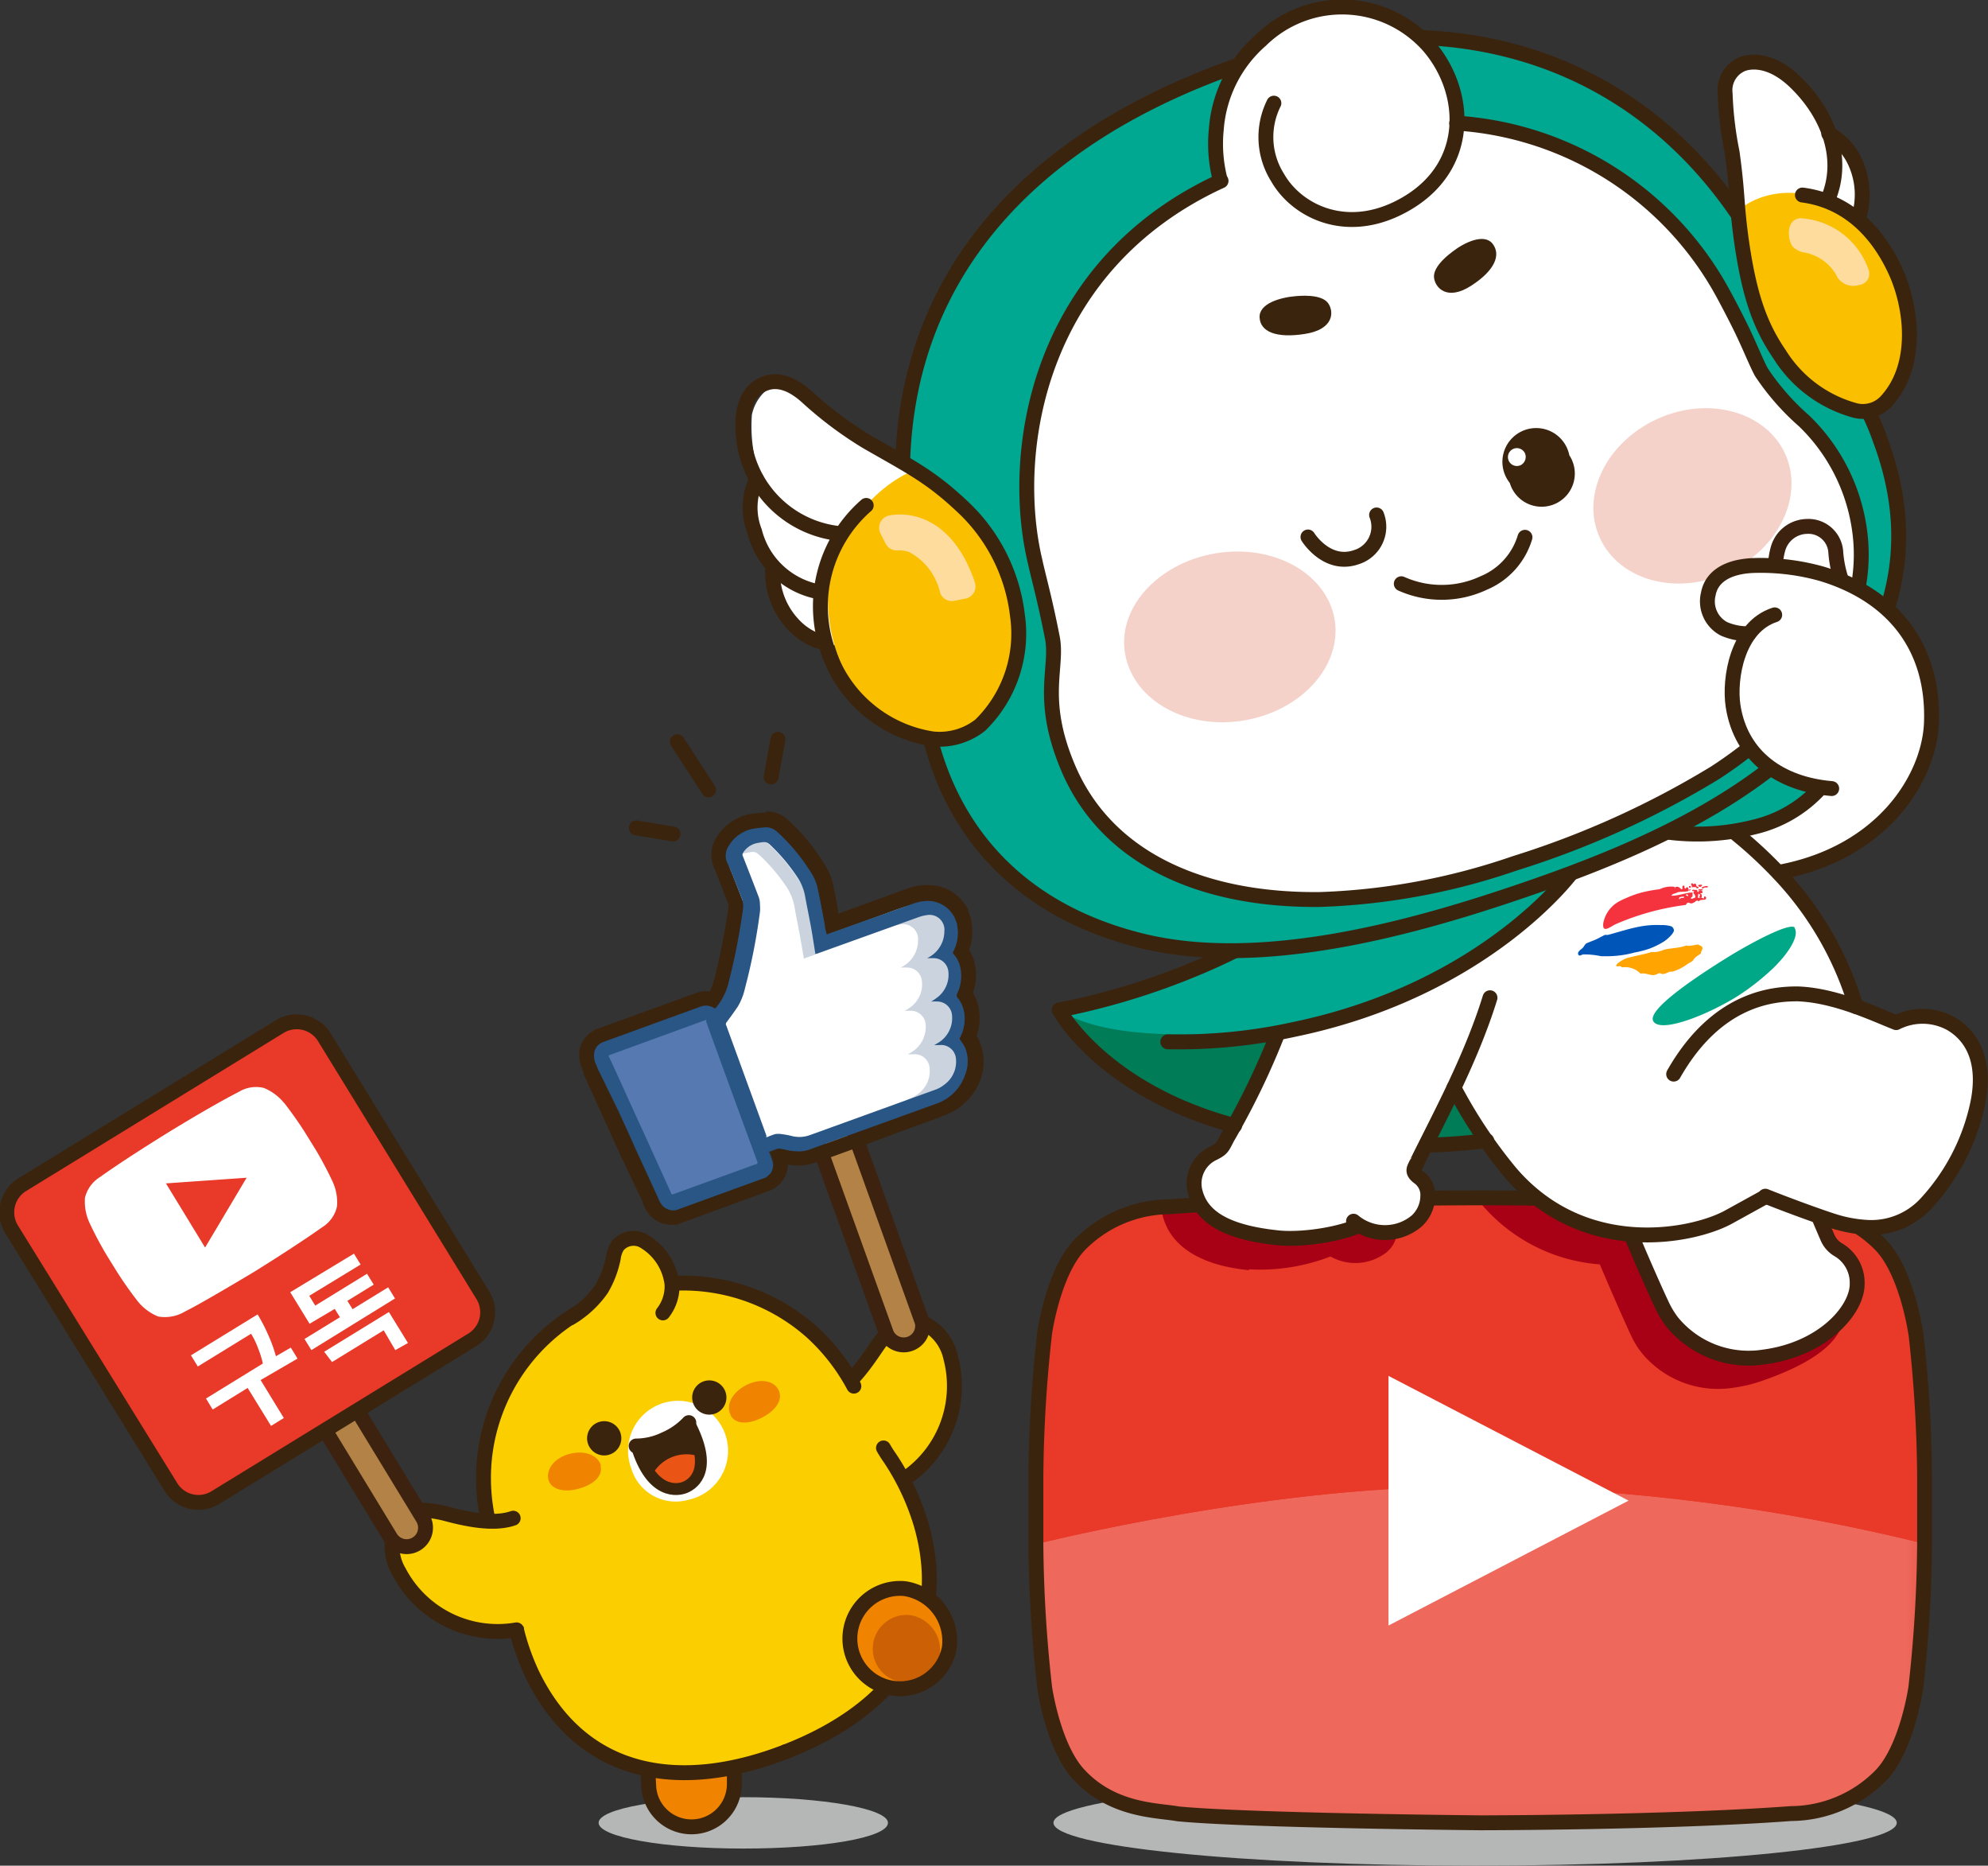 <svg xmlns="http://www.w3.org/2000/svg" xmlns:xlink="http://www.w3.org/1999/xlink" viewBox="0 0 133.57 125.32"><rect x="0" y="0" width="133.57" height="125.32" fill="#333333" stroke="none"/><defs><style>.cls-1{fill:url(#radial-gradient);}.cls-17,.cls-18,.cls-2,.cls-35{fill:none;}.cls-3{isolation:isolate;}.cls-4{mix-blend-mode:multiply;}.cls-5{clip-path:url(#clip-path);}.cls-6{fill:#b5b6b6;}.cls-7{clip-path:url(#clip-path-2);}.cls-8{fill:#007c57;}.cls-9{fill:#fff;}.cls-10{fill:#e83929;}.cls-11{opacity:0.24;mix-blend-mode:lighten;}.cls-12{clip-path:url(#clip-path-3);}.cls-13{clip-path:url(#clip-path-4);}.cls-14{mask:url(#mask);}.cls-15{fill:url(#radial-gradient-2);}.cls-16{fill:#a80014;}.cls-17,.cls-35{stroke:#3b240e;}.cls-17,.cls-18,.cls-35{stroke-linecap:round;stroke-linejoin:round;}.cls-18{stroke:#3c220f;}.cls-19{fill:#0055b8;}.cls-19,.cls-20,.cls-21,.cls-22{fill-rule:evenodd;}.cls-20{fill:#ffa400;}.cls-21{fill:#f5333f;}.cls-22{fill:#00a887;}.cls-23{fill:#00a791;}.cls-24{fill:#fbce00;}.cls-25{fill:#b28247;}.cls-26{fill:#3b240e;}.cls-27{fill:#5579b0;}.cls-28{fill:#cbd4de;}.cls-29{fill:#295685;}.cls-30{fill:#fac000;}.cls-31{fill:#fddc9e;}.cls-32{fill:#f4d2ca;}.cls-33{fill:#f08300;}.cls-34{fill:#ea5515;}.cls-35{stroke-width:0.8px;}.cls-36{fill:#cb6005;}</style><radialGradient id="radial-gradient" cx="-3.01" cy="125.89" r="1" gradientTransform="matrix(68.8, 0, 0, -68.8, 300.96, 8830.94)" gradientUnits="userSpaceOnUse"><stop offset="0"/><stop offset="0.73"/><stop offset="1" stop-color="#fff"/></radialGradient><clipPath id="clip-path" transform="translate(3.78 -1.2)"><rect id="SVGID" class="cls-2" x="36.44" y="121.92" width="19.44" height="3.45"/></clipPath><clipPath id="clip-path-2" transform="translate(3.78 -1.2)"><rect id="SVGID-2" data-name="SVGID" class="cls-2" x="67" y="120.77" width="56.66" height="5.75"/></clipPath><clipPath id="clip-path-3" transform="translate(3.78 -1.2)"><rect id="SVGID-3" data-name="SVGID" class="cls-2" x="65.83" y="90.72" width="59.69" height="32.93"/></clipPath><clipPath id="clip-path-4" transform="translate(3.78 -1.2)"><path id="SVGID-4" data-name="SVGID" class="cls-2" d="M125.52,104.91v-4.53a91.3,91.3,0,0,0-.59-9.66M96,101.07c-13.84-.27-30.12,3.84-30.12,3.84a91.3,91.3,0,0,0,.59,9.66s.59,4.11,2.38,5.92c2.27,2.38,5.25,2.3,6.58,2.55,4.77.46,20.29.6,20.29.6s12.55,0,20.9-.62a8.53,8.53,0,0,0,6-2.53c1.79-1.81,2.38-5.92,2.38-5.92a91.3,91.3,0,0,0,.59-9.66A131,131,0,0,0,96,101.07"/></clipPath><mask id="mask" x="69.61" y="89.52" width="59.69" height="32.93" maskUnits="userSpaceOnUse"><g transform="translate(3.78 -1.2)"><rect class="cls-1" x="65.83" y="90.72" width="59.69" height="32.93"/></g></mask><radialGradient id="radial-gradient-2" cx="-3.01" cy="125.89" r="1" gradientTransform="matrix(68.8, 0, 0, -68.8, 304.75, 8829.75)" gradientUnits="userSpaceOnUse"><stop offset="0" stop-color="#fff"/><stop offset="0.73" stop-color="#fff"/><stop offset="1" stop-color="#fff"/></radialGradient></defs><g class="cls-3"><g id="Layer_6" data-name="Layer 6"><g class="cls-4"><g class="cls-5"><path class="cls-6" d="M55.88,123.64c0,1-4.35,1.73-9.72,1.73s-9.72-.77-9.72-1.73,4.35-1.72,9.72-1.72,9.72.77,9.72,1.72" transform="translate(3.78 -1.2)"/></g></g><g class="cls-4"><g class="cls-7"><path class="cls-6" d="M123.66,123.64c0,1.59-12.68,2.88-28.33,2.88S67,125.23,67,123.64s12.68-2.87,28.33-2.87,28.33,1.28,28.33,2.87" transform="translate(3.78 -1.2)"/></g></g><path class="cls-8" d="M67.36,69S71.09,76,83.11,77.59C97.35,79.48,103,75.87,103,75.87L94.17,63.75Z" transform="translate(3.78 -1.2)"/><path class="cls-9" d="M124.93,90.72s-.59-4.12-2.38-5.93a8.53,8.53,0,0,0-6-2.53c-8.35-.6-20.88-.6-20.88-.6h0s-12.53,0-20.88.6a8.53,8.53,0,0,0-6,2.53c-1.79,1.81-2.38,5.93-2.38,5.93a91.3,91.3,0,0,0-.59,9.66v4.53a91.3,91.3,0,0,0,.59,9.66s.59,4.11,2.38,5.92c2.27,2.38,5.25,2.3,6.58,2.55,4.77.46,20.29.6,20.29.6s12.55,0,20.9-.62a8.53,8.53,0,0,0,6-2.53c1.79-1.81,2.38-5.92,2.38-5.92a91.3,91.3,0,0,0,.59-9.66v-4.53a91.3,91.3,0,0,0-.59-9.66" transform="translate(3.78 -1.2)"/><path class="cls-10" d="M124.93,90.72s-.59-4.12-2.38-5.93a8.53,8.53,0,0,0-6-2.53c-8.35-.6-20.88-.6-20.88-.6h0s-12.53,0-20.88.6a8.53,8.53,0,0,0-6,2.53c-1.79,1.81-2.38,5.93-2.38,5.93a91.3,91.3,0,0,0-.59,9.66v4.53a91.3,91.3,0,0,0,.59,9.66s.59,4.11,2.38,5.92c2.27,2.38,5.25,2.3,6.58,2.55,4.77.46,20.29.6,20.29.6s12.55,0,20.9-.62a8.53,8.53,0,0,0,6-2.53c1.79-1.81,2.38-5.92,2.38-5.92a91.3,91.3,0,0,0,.59-9.66v-4.53a91.3,91.3,0,0,0-.59-9.66M89.51,110.39V93.62L105.64,102Z" transform="translate(3.78 -1.2)"/><g class="cls-11"><g class="cls-12"><g class="cls-13"><g class="cls-14"><rect class="cls-15" x="69.61" y="89.52" width="59.69" height="32.93"/></g></g></g></g><path class="cls-16" d="M80.12,86.46a13.09,13.09,0,0,0,5.49-.86,3.41,3.41,0,0,0,3.78-.29,2,2,0,0,0,.71-1.67,1.65,1.65,0,0,0-1-1.4l-.06,0c.08-.17.16-.35.25-.52-2.46,0-4.08,0-4.08,0h0s-11.05.26-10.92.92c.42,2.15,2.43,3.55,5.86,3.88" transform="translate(3.78 -1.2)"/><path class="cls-16" d="M119.35,87.75s-5.49-1.15-7.28-3a8.54,8.54,0,0,0-6-2.53c-3.23-.23-7.08-.37-10.58-.46l.22.27a11.55,11.55,0,0,0,8,4.1c.14.34.27.63.35.82.8,1.88,1.66,3.8,1.88,4.23a5.8,5.8,0,0,0,.57.88,6.65,6.65,0,0,0,6.14,2.36,9.76,9.76,0,0,0,2.05-.5c8.2-2.86,4.59-6.21,4.59-6.21" transform="translate(3.78 -1.2)"/><path class="cls-17" d="M124.93,90.72s-.59-4.12-2.38-5.93a8.53,8.53,0,0,0-6-2.53c-8.35-.6-20.88-.6-20.88-.6h0s-12.53,0-20.88.6a8.53,8.53,0,0,0-6,2.53c-1.79,1.81-2.38,5.93-2.38,5.93a91.3,91.3,0,0,0-.59,9.66v4.53a91.3,91.3,0,0,0,.59,9.66s.59,4.11,2.38,5.92c2.27,2.38,5.25,2.3,6.58,2.55,4.77.46,20.29.6,20.29.6s12.55,0,20.9-.62a8.53,8.53,0,0,0,6-2.53c1.79-1.81,2.38-5.92,2.38-5.92a91.3,91.3,0,0,0,.59-9.66v-4.53a91.3,91.3,0,0,0-.59-9.66" transform="translate(3.78 -1.2)"/><path class="cls-9" d="M116.39,78.24c1,2.17,1.79,4.18,2.61,6.07a1.75,1.75,0,0,0,.7.82A2.57,2.57,0,0,1,121,87.45c0,1.76-2.31,4.38-6.26,4.9A6.64,6.64,0,0,1,108.57,90a6.15,6.15,0,0,1-.56-.88c-.23-.44-1.09-2.36-1.89-4.24-.21-.51-.73-1.67-1.23-2.8" transform="translate(3.78 -1.2)"/><path class="cls-18" d="M116.39,78.24c1,2.17,1.79,4.18,2.61,6.07a1.75,1.75,0,0,0,.7.82A2.57,2.57,0,0,1,121,87.45c0,1.76-2.31,4.38-6.26,4.9A6.64,6.64,0,0,1,108.57,90a6.15,6.15,0,0,1-.56-.88c-.23-.44-1.09-2.36-1.89-4.24-.21-.51-.73-1.67-1.23-2.8" transform="translate(3.78 -1.2)"/><path class="cls-9" d="M127.33,70a3.94,3.94,0,0,0-3.7-.08c-.7-.28-1.65-.7-2.71-1.08a22.19,22.19,0,0,0-4.73-8.46c-.08-.1-.3-.34-.6-.66,1.29-.52,2.92-1.29,3.39-2,.82-1.26.77-4.69.77-4.69l-6.82,4-5.19.22-5.26,2.28-1.23-1L85.71,68l6.91,3.62A34.48,34.48,0,0,0,97.73,80c5,5.81,12.36,4.22,14.65,2.94l2.45-1.35c2.24.89,4.2,1.56,4.5,1.65a9,9,0,0,0,2.26.44,5,5,0,0,0,4-1.56,14.24,14.24,0,0,0,3.49-6.67c.59-2.74-.23-4.53-1.76-5.44" transform="translate(3.78 -1.2)"/><path class="cls-9" d="M96.33,68.22c-1.45,4.7-4.1,9.25-5.54,12.39-.18.4-1.16.91-1.68,1.74-.24.39-.06.11-.48.52-1.11,1.06-4.53,1.67-6.51,1.48C78.69,84,77,83,76.54,81.33a2.24,2.24,0,0,1,1.21-2.67c.57-.29.59-.37.91-1a51.43,51.43,0,0,0,4.13-9" transform="translate(3.78 -1.2)"/><path class="cls-17" d="M96.33,68.22c-1.45,4.7-4.1,9.25-5.54,12.39-.18.4-1.16.91-1.68,1.74-.24.39-.06.11-.48.52-1.11,1.06-4.53,1.67-6.51,1.48C78.69,84,77,83,76.54,81.33a2.24,2.24,0,0,1,1.21-2.67c.57-.29.59-.37.91-1a51.43,51.43,0,0,0,4.13-9" transform="translate(3.78 -1.2)"/><path class="cls-9" d="M87.16,83.23a3.47,3.47,0,0,0,4.23,0,2,2,0,0,0,.71-1.67,1.63,1.63,0,0,0-1-1.39c-.54-.21-.31-.7,0-1.24" transform="translate(3.78 -1.2)"/><path class="cls-17" d="M87.16,83.23a3.31,3.31,0,0,0,4.23,0,2.31,2.31,0,0,0,.76-1.66,1.46,1.46,0,0,0-.62-1.3c-.47-.36-.3-.56-.17-.85" transform="translate(3.78 -1.2)"/><path class="cls-19" d="M104.07,64l.18,0c.72-.19,1.52-.46,2.31-.59a6,6,0,0,1,1.28-.07,2,2,0,0,1,.69.09.38.38,0,0,1,.16.25c0,.19-.34.53-.64.74a5.33,5.33,0,0,1-1,.5,6.7,6.7,0,0,1-1,.26,7.05,7.05,0,0,1-1.76.25h-.5a5.28,5.28,0,0,0-1.19-.12c-.11,0-.26.17-.34,0s.18-.33.28-.42.16-.25.25-.31.51-.2.75-.32l.52-.27" transform="translate(3.78 -1.2)"/><path class="cls-20" d="M110.47,65.25c-.09.11-.23.15-.36.28s-.08.14-.19.23l-.34.21a3.35,3.35,0,0,1-1,.5,1.1,1.1,0,0,0-.18,0c-.69.34-.5,0-.78.13-.43.26-.75-.09-1.17,0a1.47,1.47,0,0,0-1.26-.42c-.11-.17-.29,0-.37-.1s.44-.44.71-.52c.53-.15,1.23-.27,1.64-.41A1.65,1.65,0,0,0,108,65c.32-.09.78-.11,1.13-.18s.37-.15.54-.08a6.12,6.12,0,0,0,.64-.1c.1.08.25.08.29.21s-.13.28-.1.44" transform="translate(3.78 -1.2)"/><path class="cls-21" d="M108.74,60.86c.05,0,0-.07.08-.09.25-.05.32.19.41.16s-.07-.24.14-.24c.06.05,0,.13.06.19s.07-.11.16-.08.06.09.07.15.17-.05.16,0-.17.13-.17,0,0,.08,0,.11c-.33.07-.65,0-.83.14-.07,0-.31.08-.29.17.48,0,1-.22,1.41-.22,0,.09,0,.15,0,.23s-.12.09-.11.16.18,0,.3-.06c0-.27-.2-.22-.1-.39s.21-.06.29.05c0-.09.18-.23.27-.07s-.11.1-.12.16.08,0,.09.08a.88.88,0,0,0,0,.17c-.09.06-.1,0-.16,0s.1-.11,0-.22-.08.16-.11.22.26,0,.37.06,0-.1.08-.12.15.08.09.17-.37,0-.48.16c0,0-.07-.07-.12-.06s-.29.27-.48.17-.22.11-.29.13a17.12,17.12,0,0,0-4.71,1.3c-.39.2-.88.61-.81-.07a2.1,2.1,0,0,1,1.14-1.51c.15-.08.38-.18.5-.23a6.45,6.45,0,0,1,1.15-.38c.32-.07.65-.13,1-.17a1.73,1.73,0,0,1,1-.16m.89.64s.06-.06,0-.11-.14,0-.14,0,.06.09.11.07m-.56.22s0,0,.05,0c.09-.15.29,0,.3-.16-.1,0-.36,0-.35.13" transform="translate(3.78 -1.2)"/><path class="cls-21" d="M109.7,60.83s0-.1,0-.1a.08.08,0,0,1,.1,0s.07.08,0,.1l-.09,0,0-.07" transform="translate(3.78 -1.2)"/><path class="cls-21" d="M109.89,60.7s0,.09,0,.09.1,0,.14,0,.1,0,.14,0,0,.1.1.08.1-.08.05-.09a.21.21,0,0,1-.13-.08s0-.17-.11-.14-.07.07-.12,0-.12,0-.12.05" transform="translate(3.78 -1.2)"/><path class="cls-21" d="M110.34,60.72s.08.07.13.05.15-.11.1-.13a.25.25,0,0,0-.17,0c-.06,0-.11,0-.06.09" transform="translate(3.78 -1.2)"/><path class="cls-21" d="M110.56,60.86s0-.06.06-.08a1,1,0,0,1,.18-.06s.13,0,.15,0,0,.09,0,.09-.12,0-.18,0-.09.07-.13.06a.12.12,0,0,1-.07,0" transform="translate(3.78 -1.2)"/><path class="cls-21" d="M110.31,61a.11.11,0,0,0,.09,0l.12,0s.11,0,.11,0,0-.1-.09-.07a1.1,1.1,0,0,1-.16,0s-.08.06-.07.08" transform="translate(3.78 -1.2)"/><path class="cls-21" d="M110,61c0,.06.07.09.11.08s.09,0,.11,0,.07-.07,0-.1-.08,0-.13,0-.08-.05-.15,0,0,.07,0,.08.06,0,.07,0" transform="translate(3.78 -1.2)"/><path class="cls-22" d="M116.78,63.52c.35.46-.27,1.59-1.42,2.71A16.21,16.21,0,0,1,113,68.09c-2,1.26-5.17,2.53-5.69,1.72s3.36-3.29,4.83-4.21,4.36-2.51,4.69-2.08" transform="translate(3.78 -1.2)"/><path class="cls-23" d="M107.49,56.79s8.65,2.09,11.56-3.09l-3-1.53Z" transform="translate(3.78 -1.2)"/><path class="cls-23" d="M101.85,60.32s-3.76,5.93-14.94,9.07c-1.7.48-14.6,2.84-19.55-.35a45.43,45.43,0,0,0,9.2-2.78c5.66-2.38,7.8-4.47,7.8-4.47Z" transform="translate(3.78 -1.2)"/><path class="cls-17" d="M80.5,64.38a41.58,41.58,0,0,1-3.94,1.88,47.74,47.74,0,0,1-8.18,2.58l-1,.2s2.89,5.39,11.79,7.77" transform="translate(3.78 -1.2)"/><path class="cls-17" d="M92.11,78.12a39.59,39.59,0,0,0,4-.3" transform="translate(3.78 -1.2)"/><path class="cls-17" d="M120.92,68.81a22.19,22.19,0,0,0-4.73-8.46,29.16,29.16,0,0,0-3.51-3.3" transform="translate(3.78 -1.2)"/><path class="cls-17" d="M93.91,74.27A32.8,32.8,0,0,0,97.73,80c5,5.81,12.36,4.22,14.65,2.94l2.45-1.35" transform="translate(3.78 -1.2)"/><path class="cls-24" d="M52,94.92c1.36-.58,2.48-2.32,3.19-3.35,1-1.42,1.65-1.78,2.48-1.72A3.36,3.36,0,0,1,60.1,92.4c.51,1.67-.2,6-4,8.5" transform="translate(3.78 -1.2)"/><path class="cls-17" d="M52,94.92c1.36-.58,2.48-2.32,3.19-3.35,1-1.42,1.65-1.78,2.48-1.72A3.36,3.36,0,0,1,60.1,92.4a7.49,7.49,0,0,1-3.21,8.21" transform="translate(3.78 -1.2)"/><path class="cls-9" d="M119.75,68.39v0Z" transform="translate(3.78 -1.2)"/><path class="cls-17" d="M114.83,81.55c2.24.89,4.2,1.56,4.5,1.65a9,9,0,0,0,2.26.44,5,5,0,0,0,4-1.56,14.24,14.24,0,0,0,3.49-6.67c.59-2.74-.23-4.53-1.76-5.44a3.94,3.94,0,0,0-3.7-.08c-1.5-.59-4.09-1.84-6.62-1.93-1.61,0-5.41.26-8.33,5.39" transform="translate(3.78 -1.2)"/><path class="cls-25" d="M47.33,67.31l8.46,23.5A1.27,1.27,0,0,0,58.18,90L49.74,66.53" transform="translate(3.78 -1.2)"/><path class="cls-18" d="M47.33,67.31l8.46,23.5A1.27,1.27,0,0,0,58.18,90L49.74,66.53" transform="translate(3.78 -1.2)"/><path class="cls-17" d="M107.05,56.89a15.56,15.56,0,0,0,7.07-.15,8.63,8.63,0,0,0,4.37-2.57" transform="translate(3.78 -1.2)"/><path class="cls-17" d="M101.85,59.77S96.1,67.66,83.2,70.34a36.25,36.25,0,0,1-8.52.84" transform="translate(3.78 -1.2)"/><path class="cls-26" d="M47.64,56.77a1,1,0,0,1,.75.26,12.74,12.74,0,0,1,2.31,2.76,3.12,3.12,0,0,1,.41.89c.2.86.35,1.73.52,2.6,0,.22.08.44.13.68l.14-.05,5.63-2a3.29,3.29,0,0,1,.67-.17l.36,0a1.93,1.93,0,0,1,1.51.68,3,3,0,0,1,.28.41l.17.44s0,0,0,.06a2.71,2.71,0,0,1-.25,1.79.13.13,0,0,0,0,.16,1.93,1.93,0,0,1,.45.83,2.69,2.69,0,0,1-.22,1.89c0,.07,0,.11,0,.16a2.13,2.13,0,0,1,.52,1.22,2.68,2.68,0,0,1-.29,1.5.15.15,0,0,0,0,.18,3.27,3.27,0,0,1,.32.5,2.43,2.43,0,0,1,0,1.87,3.09,3.09,0,0,1-1.94,1.92L50.65,78.4a2.11,2.11,0,0,1-.74.14l-.22,0c-.34,0-.67-.11-1-.17l-.14,0h0c-.2.06-.39.14-.6.21.07.18.13.35.19.52A1,1,0,0,1,48,80a3,3,0,0,1-.32.29l-6.05,2.2h-.2a.94.94,0,0,1-.83-.46,2.14,2.14,0,0,1-.21-.43l-1.5-3.26c-.38-.86-.77-1.71-1.16-2.56L36.39,73s-.06-.17-.14-.34a1.33,1.33,0,0,1-.11-.68.94.94,0,0,1,.62-.74l6.55-2.38a.86.86,0,0,1,.34-.07,1,1,0,0,1,.57.19l.07,0a4.23,4.23,0,0,0,.85-1.59,44.21,44.21,0,0,0,1-5.07,1.38,1.38,0,0,0-.09-.75c-.33-.82-.63-1.64-1-2.46A1.17,1.17,0,0,1,45.2,58a2.3,2.3,0,0,1,.84-.83,3,3,0,0,1,.41-.2,3.69,3.69,0,0,1,.44-.11,5.93,5.93,0,0,1,.59-.07h.16m0-1h-.25a5,5,0,0,0-.54.07h-.1a3.51,3.51,0,0,0-.64.16,4.29,4.29,0,0,0-.57.27,3.48,3.48,0,0,0-1.2,1.18,2.19,2.19,0,0,0-.15,2c.17.41.33.82.49,1.23s.31.82.48,1.23a.4.4,0,0,1,0,.23,45.58,45.58,0,0,1-1,5,3.22,3.22,0,0,1-.25.62l-.27,0a2,2,0,0,0-.68.13l-6.55,2.38a1.91,1.91,0,0,0-1.26,1.48A2.29,2.29,0,0,0,35.34,73c0,.08.06.16.09.21l0,.14,1.29,2.83.51,1.12.65,1.44L39.43,82l0,.08a3.19,3.19,0,0,0,.25.48,1.94,1.94,0,0,0,1.67.91h.15l.18,0,.21-.08,6-2.2.18-.07L48.3,81l.07-.06a2,2,0,0,0,.37-.36,1.91,1.91,0,0,0,.42-1.15l.41.06.34,0a3.27,3.27,0,0,0,1.09-.2v0c.42-.13,1.44-.5,4.29-1.54,2.64-1,3.76-1.37,4.27-1.59v0A4.05,4.05,0,0,0,62.1,73.7,3.44,3.44,0,0,0,62,71.08a2.11,2.11,0,0,0-.16-.3,3.65,3.65,0,0,0,.18-1.57,3.16,3.16,0,0,0-.43-1.33,3.56,3.56,0,0,0,.09-2.09,3.09,3.09,0,0,0-.34-.79,3.62,3.62,0,0,0,.15-1.84V63l-.06-.17-.08-.22-.09-.23,0-.12-.07-.1-.07-.11a3.58,3.58,0,0,0-.29-.39,2.9,2.9,0,0,0-2.26-1l-.49,0a4.36,4.36,0,0,0-.88.22l-4.37,1.59-.3.11,0-.24c-.12-.63-.24-1.28-.39-1.93a4,4,0,0,0-.53-1.17,13.44,13.44,0,0,0-2.49-3,2,2,0,0,0-1.43-.53" transform="translate(3.78 -1.2)"/><path class="cls-9" d="M36.86,71.71a.88.88,0,0,1,.59-.7l5.45-2a.92.92,0,0,1,.86.12s.51.53.54.55a8.41,8.41,0,0,0,1-2.26,41.14,41.14,0,0,0,1-4.77,1.24,1.24,0,0,0-.08-.71c-.31-.76-.59-1.54-.91-2.31a1.14,1.14,0,0,1,.08-1.06,2.27,2.27,0,0,1,.79-.78,1.6,1.6,0,0,1,.39-.18,2.9,2.9,0,0,1,.41-.11l.55-.07a1.06,1.06,0,0,1,.86.24,12.34,12.34,0,0,1,2.18,2.6,3,3,0,0,1,.39.83c.19.81.33,1.63.48,2.45l.12.64.14,0L57,62.23a2.78,2.78,0,0,1,.63-.16,1.84,1.84,0,0,1,1.76.62,3.67,3.67,0,0,1,.27.38l.15.42v0a2.54,2.54,0,0,1-.23,1.69.11.11,0,0,0,0,.15,2,2,0,0,1,.42.78,2.55,2.55,0,0,1-.2,1.78c0,.06,0,.1,0,.15a2,2,0,0,1,.49,1.15,2.59,2.59,0,0,1-.27,1.42.14.14,0,0,0,0,.16,3,3,0,0,1,.31.48,2.26,2.26,0,0,1,0,1.75,2.88,2.88,0,0,1-1.84,1.81l-8,2.93a1.94,1.94,0,0,1-.92.12c-.31,0-.63-.11-.94-.16a.52.52,0,0,0-.17,0l-1.19.43c.06.17.12.33.17.49a.87.87,0,0,1-.14.88,2,2,0,0,1-.3.28L42,81.65h0a.9.9,0,0,1-.92-.42,2.49,2.49,0,0,1-.2-.4c-.47-1-.94-2-1.4-3.07-.37-.81-.73-1.61-1.1-2.41L37.1,72.67s-.06-.16-.13-.32a1.29,1.29,0,0,1-.11-.64" transform="translate(3.78 -1.2)"/><polygon class="cls-27" points="47.47 68.03 40.42 70.7 45.1 80.74 51.28 78.5 47.47 68.03"/><path class="cls-27" d="M56.65,66.21h0" transform="translate(3.78 -1.2)"/><path class="cls-28" d="M57.5,75.86c.94-.35,2.72-1.33,3.06-2.28a2.32,2.32,0,0,0-.16-1.82,2.72,2.72,0,0,0-.32-.51.12.12,0,0,1,0-.17,2.82,2.82,0,0,0,.28-1.51,2.07,2.07,0,0,0-.52-1.22s0-.09,0-.15A2.72,2.72,0,0,0,60,66.3a2,2,0,0,0-.44-.83.1.1,0,0,1,0-.15,2.74,2.74,0,0,0,.24-1.8v-.05L59.64,63c-.1-.14-.18-.28-.29-.41A2,2,0,0,0,57.49,62c-.23,0-1.44.45-1.65.53l-4.69,1.7-.15.06-.12-.69c-.17-.87-.26-1.36-.46-2.22a3.44,3.44,0,0,0-.42-.89,12.41,12.41,0,0,0-2.31-2.75,1.12,1.12,0,0,0-.91-.26l-.59.07a2.77,2.77,0,0,0-.44.12l-.16.06.18,1a1.51,1.51,0,0,1,.64-.25c.56-.1.57-.09,1,.31a12.68,12.68,0,0,1,1.72,2.08,3.7,3.7,0,0,1,.48,1.3c.11.64.25,1.27.36,1.91s.15.84.25,1.45a.23.23,0,0,0,0,.07l.15-.06,5.79-2.1a2.78,2.78,0,0,1,.55-.14,1,1,0,0,1,1.19,1.09,2,2,0,0,1-1.17,1.8l-.06,0c.16,0,.32,0,.49,0a1,1,0,0,1,1,.9,1.89,1.89,0,0,1-.79,1.78,3.13,3.13,0,0,1-.37.23,4.77,4.77,0,0,1,.54,0,1,1,0,0,1,.87.87,2,2,0,0,1-1,1.94l-.19.11.34,0a1,1,0,0,1,1.12.94,1.9,1.9,0,0,1-.75,1.7,2.57,2.57,0,0,1-.73.39Z" transform="translate(3.78 -1.2)"/><path class="cls-29" d="M36.14,71.93a.94.94,0,0,1,.62-.74l6.55-2.38a1,1,0,0,1,.91.12l.07,0a4.23,4.23,0,0,0,.85-1.59,44.21,44.21,0,0,0,1-5.07,1.38,1.38,0,0,0-.09-.75c-.33-.82-.63-1.64-1-2.46A1.17,1.17,0,0,1,45.2,58a2.3,2.3,0,0,1,.84-.83,3,3,0,0,1,.41-.2,3.26,3.26,0,0,1,.44-.11,5.93,5.93,0,0,1,.59-.07,1.12,1.12,0,0,1,.91.25,12.74,12.74,0,0,1,2.31,2.76,3.12,3.12,0,0,1,.41.89c.2.86.35,1.73.52,2.6,0,.22.08.44.13.68l.14-.05,5.63-2a3.29,3.29,0,0,1,.67-.17,2,2,0,0,1,1.87.66,3,3,0,0,1,.28.41l.17.44s0,0,0,.06a2.71,2.71,0,0,1-.25,1.79.13.13,0,0,0,0,.16,1.93,1.93,0,0,1,.45.83,2.69,2.69,0,0,1-.22,1.89c0,.07,0,.11,0,.16a2.13,2.13,0,0,1,.52,1.22,2.68,2.68,0,0,1-.29,1.5.15.15,0,0,0,0,.18,3.27,3.27,0,0,1,.32.5,2.43,2.43,0,0,1,0,1.87,3.09,3.09,0,0,1-1.94,1.92L50.65,78.4a2.09,2.09,0,0,1-1,.12c-.34,0-.67-.11-1-.17-.06,0-.12,0-.17,0s-.39.14-.6.21c.07.18.13.35.19.52A1,1,0,0,1,48,80a3,3,0,0,1-.32.29l-6.05,2.2h0a1,1,0,0,1-1-.45,2.14,2.14,0,0,1-.21-.43l-1.5-3.26c-.38-.86-.77-1.71-1.16-2.56L36.39,73s-.06-.17-.14-.34a1.33,1.33,0,0,1-.11-.68M51,65.31a.39.39,0,0,1,0-.06c-.1-.61-.19-1.23-.3-1.83s-.25-1.28-.37-1.92a3.37,3.37,0,0,0-.48-1.29,12.29,12.29,0,0,0-1.71-2.09c-.4-.4-.42-.4-1-.3a1.45,1.45,0,0,0-1,.67.23.23,0,0,0,0,.24c.36.92.72,1.84,1.07,2.76a1.55,1.55,0,0,1,.07.48,2.58,2.58,0,0,1,0,.48,40.23,40.23,0,0,1-1,5.11,4.26,4.26,0,0,1-.48,1.24c-.25.37-.51.73-.78,1.09a.18.18,0,0,0,0,.2l2.69,7.38s0,.07,0,.13c.2-.08.39-.16.59-.22a1.27,1.27,0,0,1,.43,0,5.4,5.4,0,0,1,.7.13,2.06,2.06,0,0,0,1.25-.08l8.29-3a2.19,2.19,0,0,0,.72-.39,1.9,1.9,0,0,0,.76-1.7,1,1,0,0,0-1.12-.94l-.34,0,.19-.11a1.94,1.94,0,0,0,1-1.94,1,1,0,0,0-.87-.87,3.05,3.05,0,0,0-.53,0,3.75,3.75,0,0,0,.36-.24,1.92,1.92,0,0,0,.8-1.78,1,1,0,0,0-1-.9c-.17,0-.33,0-.49,0h0l.06,0a2,2,0,0,0,1.16-1.8,1,1,0,0,0-1.18-1.09,2.7,2.7,0,0,0-.56.14L51.1,65.26l-.14,0m-7.31,4.45-6.53,2.38s0,0,0,.06l.78,1.69c.55,1.22,1.11,2.45,1.67,3.67l1.73,3.81c0,.1.08.13.2.08l5.51-2c.11,0,.12-.08.09-.18q-1.73-4.69-3.43-9.39a.56.56,0,0,0,0-.12" transform="translate(3.78 -1.2)"/><path class="cls-23" d="M79.79,5.45C61.42,11.71,53.47,25,58.19,42.66c0,0-.93,3.47.83,9.2,1.71,5.55,5.89,10.55,13.88,12.53s18.11-.84,25-3.16,16.38-6,21.58-12.66c5-6.4,5.1-12.37,3.07-17.82a16.91,16.91,0,0,0-5.85-8C110.19,6,95.34.49,79.79,5.45" transform="translate(3.78 -1.2)"/><path class="cls-17" d="M79.79,5.45C61.42,11.71,53.47,25,58.19,42.66c0,0-.93,3.47.83,9.2,1.71,5.55,5.89,10.55,13.88,12.53s18.11-.84,25-3.16,16.38-6,21.58-12.66c5-6.4,5.1-12.37,3.07-17.82a16.91,16.91,0,0,0-5.85-8C110.19,6,95.34.49,79.79,5.45Z" transform="translate(3.78 -1.2)"/><path class="cls-9" d="M78.26,13.35C64.34,20.29,64.05,31.7,65.76,38.89a47.08,47.08,0,0,1,1.5,6.88,18.18,18.18,0,0,0,1.48,8c3,6.29,9.46,8.29,16,8A52.63,52.63,0,0,0,98,59.19a60.25,60.25,0,0,0,13.45-6.08c5.4-3.5,10.78-9.5,9.68-16.5a12.57,12.57,0,0,0-3.7-7.14c-1-1-2.32-1.9-2.86-3.26-.46-1.14-1.15-2.3-1.61-3.34-2.4-5.44-9.46-15.55-22.67-13" transform="translate(3.78 -1.2)"/><path class="cls-9" d="M78.38,13.27a2.39,2.39,0,1,0,4.51-1.53c-.39-1.13-1.21-2.54-2.29-2.45-.18,0-.6.76-.78.82a2.46,2.46,0,0,0-1.44,3.16" transform="translate(3.78 -1.2)"/><path class="cls-9" d="M81.79,8.14a4.88,4.88,0,0,0,.32,5,6.24,6.24,0,0,0,8.7,1.73c4.25-2.53,4-7.47,1.42-10.51A7.76,7.76,0,0,0,81,3.9a9.18,9.18,0,0,0-3,6,9.59,9.59,0,0,0,.28,3.45" transform="translate(3.78 -1.2)"/><path class="cls-26" d="M92.57,19.86c.09.69.89,1.57,2.5.53s2-2.08,1.44-2.81-1.89-.11-2.72.54c-.07.06-1.32.94-1.22,1.74" transform="translate(3.78 -1.2)"/><path class="cls-26" d="M85.45,21.56c.41.57.41,1.76-1.55,2.07s-3-.16-3.05-1.1,1.37-1.35,2.45-1.44c.1,0,1.67-.19,2.15.47" transform="translate(3.78 -1.2)"/><path class="cls-9" d="M58.44,33.2s-5.75-2.91-7.63-5.53c-1.2-1.66-3.63-.69-4.07,1.39a10.49,10.49,0,0,0,.67,4.54A4.61,4.61,0,0,0,46.8,37l1.51,2.52s-.49,1.84,1.46,3.87a3.75,3.75,0,0,0,4.35.77s5.06-9.23,4.32-11" transform="translate(3.78 -1.2)"/><path class="cls-30" d="M57.85,32.72s-3.15.9-5.25,5.16S52.81,50.13,59,50.74s5.48-9,5.41-9.33a16.12,16.12,0,0,0-6.59-8.69" transform="translate(3.78 -1.2)"/><path class="cls-17" d="M54.42,35.15a9,9,0,0,0-2.56,9.79,8.82,8.82,0,0,0,7,5.89,4.41,4.41,0,0,0,3.22-.92,8.59,8.59,0,0,0,2.5-7.37,11.88,11.88,0,0,0-3.77-7.38c-2.13-2-3.56-2.68-6.37-4.3a25.4,25.4,0,0,1-4-3c-1.21-1.09-2.13-1.14-2.76-.92-.94.32-1.84,1.29-1.46,4a7.24,7.24,0,0,0,6.5,6.11" transform="translate(3.78 -1.2)"/><path class="cls-17" d="M47.05,33.39a4.41,4.41,0,0,0-.13,3.51,5.49,5.49,0,0,0,4.07,4" transform="translate(3.78 -1.2)"/><path class="cls-17" d="M48.14,39.27a5.11,5.11,0,0,0,1.38,3.88,4.18,4.18,0,0,0,1.73,1.13" transform="translate(3.78 -1.2)"/><path class="cls-9" d="M123.55,19.36a9.5,9.5,0,0,0-2.87-3.7l.46.05a5.23,5.23,0,0,0-.32-3.7,4.06,4.06,0,0,0-1.73-1.83h0a9.11,9.11,0,0,0-2-3.25c-1.7-1.79-3.14-1.69-3.77-1.47-.46.15-1.18.63-1.19,2a23.78,23.78,0,0,0,.47,3.95c.4,2.91.25,3.25.61,5.83.51,3.61,1.2,5.69,2.57,7.72a8.63,8.63,0,0,0,5,3.76,2.13,2.13,0,0,0,2.19-.62c2.19-2.39,1.72-6.32.58-8.77" transform="translate(3.78 -1.2)"/><path class="cls-30" d="M113.21,15.19s2.37-2.14,6.47-.27,6.46,9.46,3.23,13.27c-2.87,3.38-8-4.05-8.17-4.32a17.55,17.55,0,0,1-1.53-8.68" transform="translate(3.78 -1.2)"/><path class="cls-17" d="M117.32,14.3c2.79.36,4.91,2.21,6.23,5.06,1.14,2.45,1.61,6.38-.58,8.77a2.13,2.13,0,0,1-2.19.62,8.66,8.66,0,0,1-5-3.76c-1.37-2-2.06-4.11-2.57-7.72-.35-2.58-.21-2.92-.61-5.83a23.78,23.78,0,0,1-.47-3.95,1.9,1.9,0,0,1,1.19-2c.63-.22,2.07-.32,3.77,1.47,2,2.05,3.13,5,1.9,7.74" transform="translate(3.78 -1.2)"/><path class="cls-17" d="M119.09,10.18A4.06,4.06,0,0,1,120.82,12a5.23,5.23,0,0,1,.32,3.7" transform="translate(3.78 -1.2)"/><path class="cls-31" d="M61.13,41.4a.84.84,0,0,0,.59-1.08c-.94-2.79-2.43-3.88-3.58-4.3a4.17,4.17,0,0,0-2.15-.2A.85.85,0,0,0,55.36,37l.36.71a.84.84,0,0,0,.82.46,2,2,0,0,1,.76.11A4.1,4.1,0,0,1,59.38,41a.84.84,0,0,0,1,.55Z" transform="translate(3.78 -1.2)"/><path class="cls-17" d="M90.37,40.41a6.65,6.65,0,0,0,5.56-.06,4.82,4.82,0,0,0,2.75-3.06" transform="translate(3.78 -1.2)"/><path class="cls-32" d="M103.72,37.35c1.31,2.85,5.16,3.89,8.59,2.31s5.15-5.18,3.84-8-5.16-3.89-8.6-2.31-5.15,5.17-3.83,8" transform="translate(3.78 -1.2)"/><path class="cls-32" d="M85.89,42.79c.52,3.1-2.19,6.14-6.07,6.8s-7.43-1.33-8-4.43,2.19-6.14,6.07-6.79,7.44,1.32,8,4.42" transform="translate(3.78 -1.2)"/><path class="cls-26" d="M101.66,31.78a2.23,2.23,0,1,1-4,1.86,2.27,2.27,0,1,1,4-1.86" transform="translate(3.78 -1.2)"/><path class="cls-9" d="M98.68,31.65a.62.62,0,0,1-.3.8.6.6,0,1,1,.3-.8" transform="translate(3.78 -1.2)"/><path class="cls-17" d="M78.26,13.35C65.8,19.08,64.05,31.7,65.76,38.89,66,40,66.39,41.31,66.92,44c.41,2-.88,4.08,1,8.62,2.53,6.2,9,9.09,17,9A44.52,44.52,0,0,0,98,59.19a60.25,60.25,0,0,0,13.45-6.08c5.4-3.5,10.78-9.5,9.68-16.5a12.57,12.57,0,0,0-3.7-7.14,16.41,16.41,0,0,1-2.86-3.26c-.36-.65-.88-2-1.56-3.34-.39-.78-.79-1.53-.92-1.77a22,22,0,0,0-18-11.63" transform="translate(3.78 -1.2)"/><path class="cls-17" d="M81.81,8.13a5.1,5.1,0,0,0,.25,5c1.3,2.29,4.81,4.07,8.77,1.68,4.24-2.56,4-7.46,1.4-10.5A7.78,7.78,0,0,0,80.94,3.9a8.79,8.79,0,0,0-3,6,9.59,9.59,0,0,0,.28,3.45" transform="translate(3.78 -1.2)"/><path class="cls-17" d="M88.71,35.79a2.14,2.14,0,0,1-1.34,2.83c-2,.71-3.27-1.35-3.27-1.35" transform="translate(3.78 -1.2)"/><path class="cls-18" d="M115.57,40.19A4.87,4.87,0,0,1,115.7,38a2.06,2.06,0,0,1,1.93-1.44,1.84,1.84,0,0,1,1.93,1.69,7.58,7.58,0,0,0,.61,2.51" transform="translate(3.78 -1.2)"/><line class="cls-17" x1="42.75" y1="55.61" x2="45.22" y2="56.02"/><line class="cls-17" x1="45.51" y1="49.82" x2="47.61" y2="53.06"/><line class="cls-17" x1="52.27" y1="49.66" x2="51.81" y2="52.19"/><path class="cls-31" d="M121.75,19.28a.76.76,0,0,1-.61,1.06,1.28,1.28,0,0,1-1.46-.5,3,3,0,0,0-.91-1.1,3.13,3.13,0,0,0-1.37-.59,1.33,1.33,0,0,1-.76-.42c-.35-.55-.39-1.8.53-1.87a5.14,5.14,0,0,1,4.58,3.42" transform="translate(3.78 -1.2)"/><path class="cls-9" d="M118.6,39.74a14.05,14.05,0,0,0-4.68-.55c-1.79.17-2.9,1.14-3.06,2.19a1.91,1.91,0,0,0,.92,2.1,4.25,4.25,0,0,0,1.87.41l5.46,10.41-1.48,2.37-1.93,3.09c7-1.27,10-6.34,10.15-10,.18-5-2.38-8.5-7.25-10" transform="translate(3.78 -1.2)"/><path class="cls-9" d="M115.46,42.5c-2.53.81-3.07,4.3-2.8,6.11.52,3.41,2.71,5.36,5.75,5.4l3.28-2.51Z" transform="translate(3.78 -1.2)"/><path class="cls-17" d="M113.72,43.77a4,4,0,0,1-1.67-.33A2.08,2.08,0,0,1,111,41.09c.19-1.05,1.13-1.8,2.93-1.9a15.14,15.14,0,0,1,4.68.55c4.87,1.47,7.56,5,7.38,10-.14,3.71-3.27,8.78-10.28,10.06" transform="translate(3.78 -1.2)"/><path class="cls-17" d="M119.29,54.17c-3.45-.29-6.11-2.15-6.63-5.56-.27-1.81.27-5.29,2.8-6.11" transform="translate(3.78 -1.2)"/><path class="cls-24" d="M27.1,107.84c.72-1,1.94-2.6,2-4h0a13.17,13.17,0,0,1-.36-4.63,12.92,12.92,0,0,1,8.44-10.81,12.91,12.91,0,0,1,13.52,2.3,13.33,13.33,0,0,1,2.86,3.65c1,1,3,1.37,4.22,1.62,1.64.34-1.69,3.29-.56,5.36h0a13.76,13.76,0,0,1,.9,2.29c2.1,7.25-1.88,12.5-9.1,15.3s-13.69,1.6-17-5.16a13.72,13.72,0,0,1-.88-2.29h0c-.47-1.84-5-2.22-4-3.58" transform="translate(3.78 -1.2)"/><path class="cls-9" d="M38.64,99.86a3.11,3.11,0,0,0,3.84,2.08,3.36,3.36,0,1,0-3.84-2.08" transform="translate(3.78 -1.2)"/><path class="cls-33" d="M45.3,96.26c.33.63,1.22.64,2.16.14s1.39-1.22,1.06-1.85-1.25-.79-2.2-.29-1.35,1.37-1,2" transform="translate(3.78 -1.2)"/><path class="cls-33" d="M36.57,99.65c.18.69-.48,1.29-1.51,1.56s-1.85,0-2-.65.39-1.43,1.43-1.7,1.92.1,2.11.79" transform="translate(3.78 -1.2)"/><path class="cls-17" d="M39.67,98.47a1.38,1.38,0,0,0,2.55-1" transform="translate(3.78 -1.2)"/><path class="cls-26" d="M42.78,95.42a1.15,1.15,0,1,0,2.14-.83,1.15,1.15,0,0,0-2.14.83" transform="translate(3.78 -1.2)"/><path class="cls-26" d="M37.86,97.33a1.15,1.15,0,1,1-2.14.83,1.15,1.15,0,0,1,2.14-.83" transform="translate(3.78 -1.2)"/><path class="cls-33" d="M45.55,119.94,45.6,121a2.88,2.88,0,0,1-5.75.27l-.05-1" transform="translate(3.78 -1.2)"/><path class="cls-17" d="M53.59,94.31a13.51,13.51,0,0,0-2.85-3.66,13,13,0,0,0-13.53-2.3" transform="translate(3.78 -1.2)"/><path class="cls-17" d="M49,118.87c7.22-2.8,11.2-8.05,9.1-15.3A16.52,16.52,0,0,0,56,99.12a7.39,7.39,0,0,1-.42-.66" transform="translate(3.78 -1.2)"/><path class="cls-17" d="M29.13,103.8a13.17,13.17,0,0,1-.36-4.63,12.92,12.92,0,0,1,8.44-10.81" transform="translate(3.78 -1.2)"/><path class="cls-17" d="M49,118.87c-7.22,2.79-13.69,1.6-17-5.16a16,16,0,0,1-1.4-4.75c0-.25-.09-.51-.14-.76" transform="translate(3.78 -1.2)"/><path class="cls-24" d="M35,90.14a22,22,0,0,0,1.79-2.41,6,6,0,0,0,.66-2,1.67,1.67,0,0,1,.31-.79,1.07,1.07,0,0,1,1.35-.25,3.07,3.07,0,0,1,1.09,1c.73,1.11,1.25,2.13.89,2.81" transform="translate(3.78 -1.2)"/><path class="cls-17" d="M34.53,89.73a6.75,6.75,0,0,0,2.1-1.94,6.62,6.62,0,0,0,.8-2.1,1.94,1.94,0,0,1,.29-.81,1.39,1.39,0,0,1,1.86-.25,3.88,3.88,0,0,1,1.79,2.82,2.89,2.89,0,0,1-.61,1.94" transform="translate(3.78 -1.2)"/><path class="cls-17" d="M45.56,120l0,1a2.88,2.88,0,0,1-5.75.27l-.05-1" transform="translate(3.78 -1.2)"/><path class="cls-26" d="M42.5,96.76c1.68,3.16.18,4.14-.35,4.38S40,101.63,39,98.31" transform="translate(3.78 -1.2)"/><path class="cls-34" d="M40,100.35a1.68,1.68,0,0,0,2,.81,1.93,1.93,0,0,0,1.28-2.1A2.61,2.61,0,0,0,40,100.35" transform="translate(3.78 -1.2)"/><path class="cls-35" d="M42.5,96.76c1.68,3.16.32,4.09-.21,4.33S40,101.61,39,98.33" transform="translate(3.78 -1.2)"/><path class="cls-17" d="M42.5,96.76a4.79,4.79,0,0,1-1.61,1.12,4.46,4.46,0,0,1-1.93.45" transform="translate(3.78 -1.2)"/><path class="cls-33" d="M60,111.91a3.37,3.37,0,1,1-3-4,3.56,3.56,0,0,1,3,4" transform="translate(3.78 -1.2)"/><path class="cls-36" d="M59.36,112.37a2.27,2.27,0,1,1-2-2.68,2.38,2.38,0,0,1,2,2.68" transform="translate(3.78 -1.2)"/><path class="cls-17" d="M60,111.91a3.37,3.37,0,1,1-3-4A3.56,3.56,0,0,1,60,111.91Z" transform="translate(3.78 -1.2)"/><path class="cls-24" d="M30.7,103.18c-1.39.49-3.39,0-4.61-.33-1.68-.39-2.41-.19-3,.41a3.35,3.35,0,0,0-.06,3.52c.74,1.58,4.21,4.33,8.65,3.61" transform="translate(3.78 -1.2)"/><path class="cls-17" d="M30.7,103.18c-1.39.49-3.39,0-4.61-.33-1.68-.39-2.41-.19-3,.41a3.35,3.35,0,0,0-.06,3.52,7.48,7.48,0,0,0,7.9,3.9" transform="translate(3.78 -1.2)"/><path class="cls-25" d="M11.45,81.53l13.17,21.62a1.27,1.27,0,1,1-2.16,1.34L9.27,82.82" transform="translate(3.78 -1.2)"/><path class="cls-18" d="M11.45,81.53l13.17,21.62a1.27,1.27,0,1,1-2.16,1.34L9.27,82.82" transform="translate(3.78 -1.2)"/><path class="cls-10" d="M28,91.17l-17.3,10.62a2.17,2.17,0,0,1-3-.71L-3,83.78a2.18,2.18,0,0,1,.71-3l17.3-10.62a2.18,2.18,0,0,1,3,.71l10.63,17.3a2.18,2.18,0,0,1-.72,3" transform="translate(3.78 -1.2)"/><path class="cls-17" d="M28,91.17l-17.3,10.62a2.17,2.17,0,0,1-3-.71L-3,83.78a2.18,2.18,0,0,1,.71-3l17.3-10.62a2.18,2.18,0,0,1,3,.71l10.63,17.3A2.18,2.18,0,0,1,28,91.17Z" transform="translate(3.78 -1.2)"/><path class="cls-9" d="M15.3,75.28a3.42,3.42,0,0,0-1.35-1,2.22,2.22,0,0,0-1.68.26c-1.95,1-4.75,2.73-4.75,2.73h0s-2.8,1.72-4.59,3a2.27,2.27,0,0,0-1,1.38,3.4,3.4,0,0,0,.29,1.66,24.25,24.25,0,0,0,1.19,2.24l.62,1c.67,1.08,1.46,2.08,1.46,2.08a3.42,3.42,0,0,0,1.35,1,2.63,2.63,0,0,0,1.82-.34c1.13-.55,4.62-2.65,4.62-2.65s2.8-1.73,4.58-3a2.19,2.19,0,0,0,1-1.39,3.3,3.3,0,0,0-.28-1.65,24.25,24.25,0,0,0-1.19-2.24l-.62-1c-.67-1.08-1.46-2.08-1.46-2.08M10,85,7.37,80.69l5.42-.38Z" transform="translate(3.78 -1.2)"/><path class="cls-9" d="M13.73,93.9l1.56,2.55-.86.53-1.57-2.55-2.35,1.45-.45-.74,3.82-2.35a6.25,6.25,0,0,0-.31-1,5.43,5.43,0,0,0-.48-1l-3.58,2.2-.46-.75,4.48-2.75a12,12,0,0,1,.72,1.4,9.62,9.62,0,0,1,.51,1.41l1-.58.45.74Z" transform="translate(3.78 -1.2)"/><path class="cls-9" d="M17.14,91.89l-.46-.75,2.38-1.46-.35-.56-1.69,1L15.72,88,20,85.41l.45.73L17,88.24l.4.66,3.48-2.14.45.73-1.77,1.09.35.56,2.39-1.47.46.75Zm5.64,0L22,90.56l-3.47,2.13L18,92l4.35-2.67,1.28,2.08Z" transform="translate(3.78 -1.2)"/></g></g></svg>